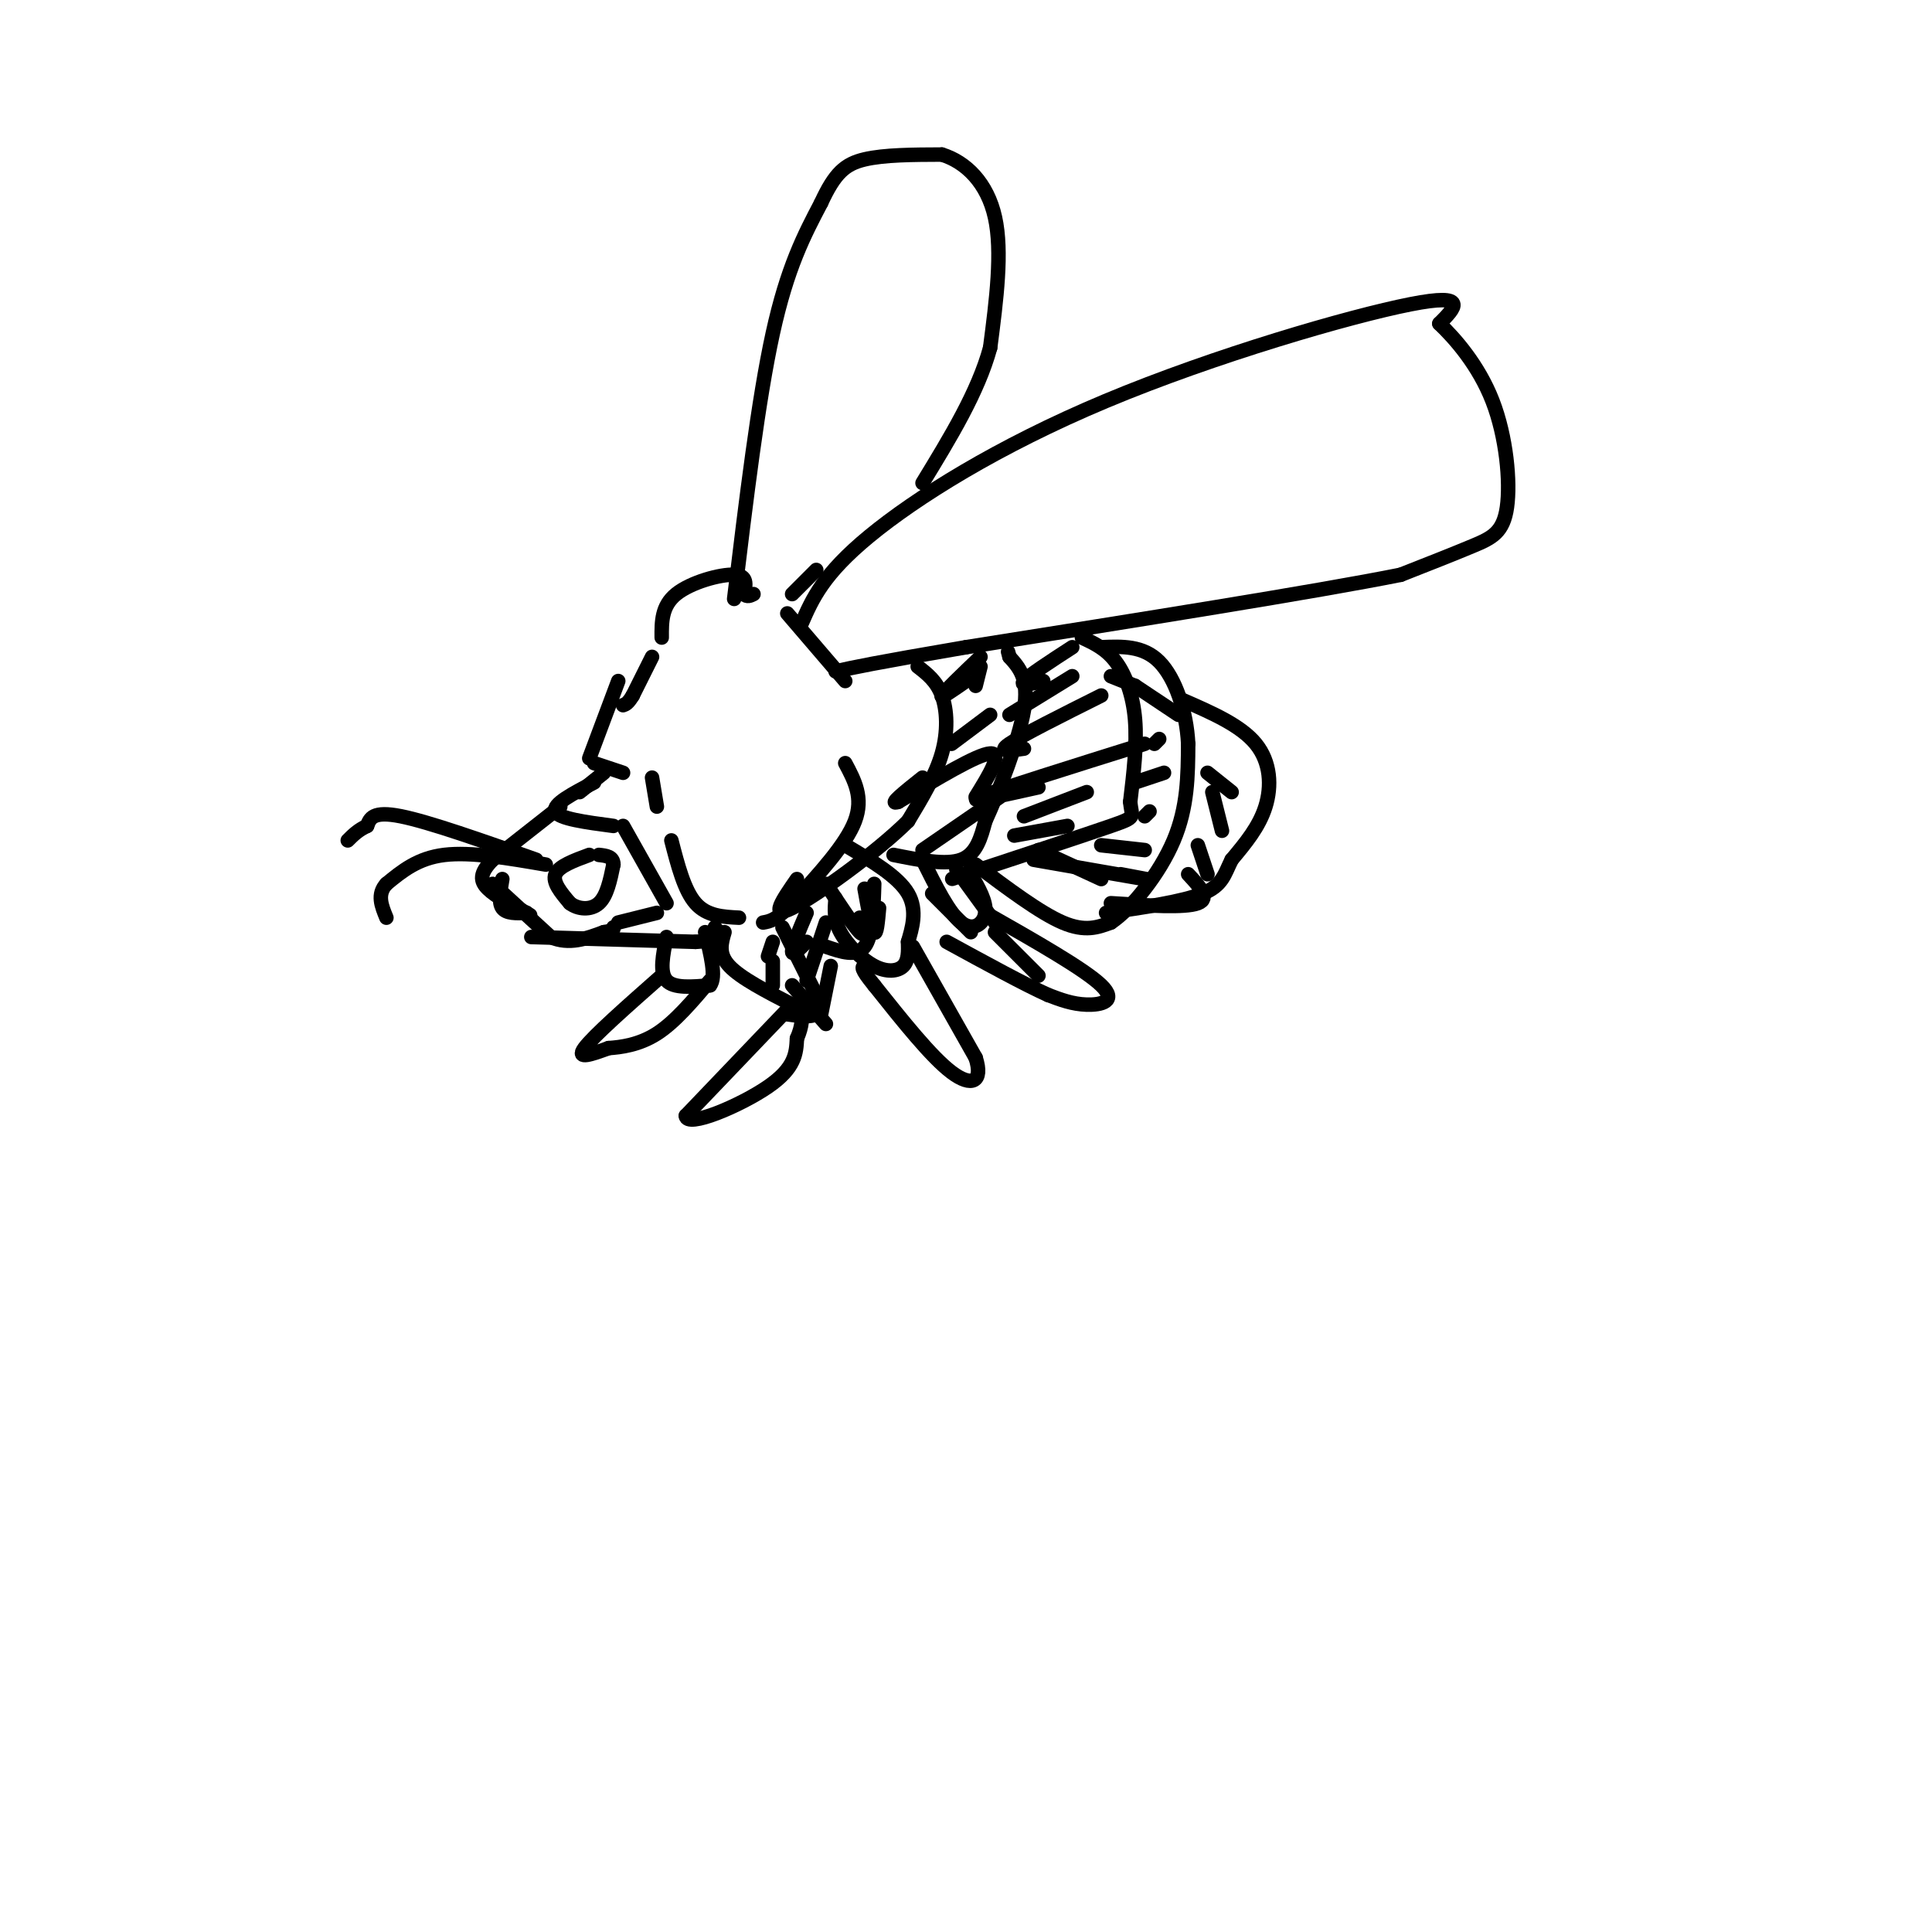 <svg viewBox='0 0 400 400' version='1.1' xmlns='http://www.w3.org/2000/svg' xmlns:xlink='http://www.w3.org/1999/xlink'><g fill='none' stroke='rgb(0,0,0)' stroke-width='3' stroke-linecap='round' stroke-linejoin='round'><path d='M135,136c0.000,0.000 -4.000,8.000 -4,8'/><path d='M131,144c-1.000,1.667 -1.500,1.833 -2,2'/><path d='M128,141c0.000,0.000 -6.000,16.000 -6,16'/><path d='M123,158c0.000,0.000 6.000,2.000 6,2'/><path d='M135,161c0.000,0.000 1.000,6.000 1,6'/><path d='M139,174c1.333,5.167 2.667,10.333 5,13c2.333,2.667 5.667,2.833 9,3'/><path d='M137,132c-0.022,-3.267 -0.044,-6.533 3,-9c3.044,-2.467 9.156,-4.133 12,-4c2.844,0.133 2.422,2.067 2,4'/><path d='M154,123c0.667,0.667 1.333,0.333 2,0'/><path d='M163,127c0.000,0.000 12.000,14.000 12,14'/><path d='M175,158c1.917,3.583 3.833,7.167 2,12c-1.833,4.833 -7.417,10.917 -13,17'/><path d='M164,187c-3.167,3.500 -4.583,3.750 -6,4'/><path d='M125,160c0.000,0.000 -5.000,4.000 -5,4'/><path d='M123,162c-4.333,2.250 -8.667,4.500 -8,6c0.667,1.500 6.333,2.250 12,3'/><path d='M129,171c0.000,0.000 9.000,16.000 9,16'/><path d='M116,167c0.000,0.000 -14.000,11.000 -14,11'/><path d='M102,178c-2.756,2.822 -2.644,4.378 -1,6c1.644,1.622 4.822,3.311 8,5'/><path d='M109,189c1.333,0.833 0.667,0.417 0,0'/><path d='M122,177c-3.167,1.167 -6.333,2.333 -7,4c-0.667,1.667 1.167,3.833 3,6'/><path d='M118,187c1.667,1.289 4.333,1.511 6,0c1.667,-1.511 2.333,-4.756 3,-8'/><path d='M127,179c0.000,-1.667 -1.500,-1.833 -3,-2'/><path d='M102,183c0.000,0.000 12.000,11.000 12,11'/><path d='M114,194c3.833,1.667 7.417,0.333 11,-1'/><path d='M125,193c2.167,-0.333 2.083,-0.667 2,-1'/><path d='M111,178c-11.083,-3.917 -22.167,-7.833 -28,-9c-5.833,-1.167 -6.417,0.417 -7,2'/><path d='M76,171c-1.833,0.833 -2.917,1.917 -4,3'/><path d='M113,179c-7.750,-1.333 -15.500,-2.667 -21,-2c-5.500,0.667 -8.750,3.333 -12,6'/><path d='M80,183c-2.000,2.167 -1.000,4.583 0,7'/><path d='M104,182c-0.417,2.417 -0.833,4.833 0,6c0.833,1.167 2.917,1.083 5,1'/><path d='M128,191c0.000,0.000 8.000,-2.000 8,-2'/><path d='M110,194c0.000,0.000 34.000,1.000 34,1'/><path d='M144,195c6.333,-0.333 5.167,-1.667 4,-3'/><path d='M164,123c0.000,0.000 5.000,-5.000 5,-5'/><path d='M166,129c2.214,-5.060 4.429,-10.119 14,-18c9.571,-7.881 26.500,-18.583 49,-28c22.500,-9.417 50.571,-17.548 63,-20c12.429,-2.452 9.214,0.774 6,4'/><path d='M298,67c3.174,3.018 8.108,8.561 11,16c2.892,7.439 3.740,16.772 3,22c-0.740,5.228 -3.069,6.351 -7,8c-3.931,1.649 -9.466,3.825 -15,6'/><path d='M290,119c-17.500,3.500 -53.750,9.250 -90,15'/><path d='M200,134c-19.500,3.333 -23.250,4.167 -27,5'/><path d='M152,124c2.500,-20.667 5.000,-41.333 8,-55c3.000,-13.667 6.500,-20.333 10,-27'/><path d='M170,42c2.844,-6.156 4.956,-8.044 9,-9c4.044,-0.956 10.022,-0.978 16,-1'/><path d='M195,32c4.978,1.533 9.422,5.867 11,13c1.578,7.133 0.289,17.067 -1,27'/><path d='M205,72c-2.500,9.167 -8.250,18.583 -14,28'/><path d='M190,138c1.956,1.511 3.911,3.022 5,6c1.089,2.978 1.311,7.422 0,12c-1.311,4.578 -4.156,9.289 -7,14'/><path d='M188,170c-6.467,6.444 -19.133,15.556 -24,18c-4.867,2.444 -1.933,-1.778 1,-6'/><path d='M185,177c5.417,1.083 10.833,2.167 14,1c3.167,-1.167 4.083,-4.583 5,-8'/><path d='M204,170c2.689,-5.867 6.911,-16.533 8,-23c1.089,-6.467 -0.956,-8.733 -3,-11'/><path d='M209,136c-0.500,-1.833 -0.250,-0.917 0,0'/><path d='M224,132c2.489,1.156 4.978,2.311 7,5c2.022,2.689 3.578,6.911 4,12c0.422,5.089 -0.289,11.044 -1,17'/><path d='M234,166c0.289,3.311 1.511,3.089 -4,5c-5.511,1.911 -17.756,5.956 -30,10'/><path d='M200,181c-5.000,1.667 -2.500,0.833 0,0'/><path d='M202,179c6.667,5.000 13.333,10.000 18,12c4.667,2.000 7.333,1.000 10,0'/><path d='M230,191c4.311,-2.889 10.089,-10.111 13,-17c2.911,-6.889 2.956,-13.444 3,-20'/><path d='M246,154c-0.333,-6.756 -2.667,-13.644 -6,-17c-3.333,-3.356 -7.667,-3.178 -12,-3'/><path d='M245,145c5.956,2.600 11.911,5.200 15,9c3.089,3.800 3.311,8.800 2,13c-1.311,4.200 -4.156,7.600 -7,11'/><path d='M255,178c-1.533,3.089 -1.867,5.311 -6,7c-4.133,1.689 -12.067,2.844 -20,4'/><path d='M191,176c0.000,0.000 16.000,-11.000 16,-11'/><path d='M202,165c2.833,-4.583 5.667,-9.167 3,-9c-2.667,0.167 -10.833,5.083 -19,10'/><path d='M186,166c-2.333,0.833 1.333,-2.083 5,-5'/><path d='M205,148c0.000,0.000 -8.000,6.000 -8,6'/><path d='M203,136c-3.750,3.583 -7.500,7.167 -8,8c-0.500,0.833 2.250,-1.083 5,-3'/><path d='M203,138c0.000,0.000 -1.000,4.000 -1,4'/><path d='M222,134c-4.500,2.917 -9.000,5.833 -10,7c-1.000,1.167 1.500,0.583 4,0'/><path d='M222,140c0.000,0.000 -13.000,8.000 -13,8'/><path d='M228,144c-8.167,4.083 -16.333,8.167 -19,10c-2.667,1.833 0.167,1.417 3,1'/><path d='M237,154c-15.167,4.750 -30.333,9.500 -34,11c-3.667,1.500 4.167,-0.250 12,-2'/><path d='M225,164c0.000,0.000 -13.000,5.000 -13,5'/><path d='M221,171c0.000,0.000 -11.000,2.000 -11,2'/><path d='M215,176c0.000,0.000 13.000,6.000 13,6'/><path d='M214,178c10.000,1.750 20.000,3.500 23,4c3.000,0.500 -1.000,-0.250 -5,-1'/><path d='M228,175c0.000,0.000 9.000,1.000 9,1'/><path d='M237,169c0.000,0.000 1.000,-1.000 1,-1'/><path d='M235,162c0.000,0.000 6.000,-2.000 6,-2'/><path d='M239,154c0.000,0.000 1.000,-1.000 1,-1'/><path d='M230,140c0.000,0.000 5.000,2.000 5,2'/><path d='M235,142c0.000,0.000 9.000,6.000 9,6'/><path d='M250,160c0.000,0.000 5.000,4.000 5,4'/><path d='M251,164c0.000,0.000 2.000,8.000 2,8'/><path d='M248,175c0.000,0.000 2.000,6.000 2,6'/><path d='M246,181c2.333,2.500 4.667,5.000 2,6c-2.667,1.000 -10.333,0.500 -18,0'/><path d='M150,193c-0.667,2.250 -1.333,4.500 1,7c2.333,2.500 7.667,5.250 13,8'/><path d='M162,192c0.000,0.000 8.000,16.000 8,16'/><path d='M170,208c0.167,3.000 -3.417,2.500 -7,2'/><path d='M164,208c0.000,0.000 -22.000,23.000 -22,23'/><path d='M142,231c0.089,2.689 11.311,-2.089 17,-6c5.689,-3.911 5.844,-6.956 6,-10'/><path d='M165,215c1.167,-2.667 1.083,-4.333 1,-6'/><path d='M138,194c-0.750,3.667 -1.500,7.333 0,9c1.500,1.667 5.250,1.333 9,1'/><path d='M147,204c1.333,-1.667 0.167,-6.333 -1,-11'/><path d='M137,202c-7.083,6.250 -14.167,12.500 -16,15c-1.833,2.500 1.583,1.250 5,0'/><path d='M126,217c2.511,-0.178 6.289,-0.622 10,-3c3.711,-2.378 7.356,-6.689 11,-11'/><path d='M160,195c0.000,0.000 -1.000,3.000 -1,3'/><path d='M160,199c0.000,0.000 0.000,5.000 0,5'/><path d='M164,204c0.000,0.000 7.000,8.000 7,8'/><path d='M173,186c-0.196,2.196 -0.393,4.393 1,7c1.393,2.607 4.375,5.625 7,7c2.625,1.375 4.893,1.107 6,0c1.107,-1.107 1.054,-3.054 1,-5'/><path d='M188,195c0.733,-2.556 2.067,-6.444 0,-10c-2.067,-3.556 -7.533,-6.778 -13,-10'/><path d='M189,196c0.000,0.000 13.000,23.000 13,23'/><path d='M202,219c1.622,5.044 -0.822,6.156 -5,3c-4.178,-3.156 -10.089,-10.578 -16,-18'/><path d='M181,204c-3.000,-3.667 -2.500,-3.833 -2,-4'/><path d='M191,178c2.756,5.533 5.511,11.067 8,13c2.489,1.933 4.711,0.267 5,-2c0.289,-2.267 -1.356,-5.133 -3,-8'/><path d='M201,181c-0.500,-1.333 -0.250,-0.667 0,0'/><path d='M204,189c10.289,5.844 20.578,11.689 24,15c3.422,3.311 -0.022,4.089 -3,4c-2.978,-0.089 -5.489,-1.044 -8,-2'/><path d='M217,206c-4.833,-2.167 -12.917,-6.583 -21,-11'/><path d='M193,185c0.000,0.000 8.000,8.000 8,8'/><path d='M198,180c0.000,0.000 8.000,11.000 8,11'/><path d='M206,193c0.000,0.000 9.000,9.000 9,9'/><path d='M171,183c2.917,4.417 5.833,8.833 7,10c1.167,1.167 0.583,-0.917 0,-3'/><path d='M179,184c0.750,4.167 1.500,8.333 2,9c0.500,0.667 0.750,-2.167 1,-5'/><path d='M181,183c-0.167,5.417 -0.333,10.833 -2,13c-1.667,2.167 -4.833,1.083 -8,0'/><path d='M167,189c-1.500,3.500 -3.000,7.000 -3,8c0.000,1.000 1.500,-0.500 3,-2'/><path d='M171,191c0.000,0.000 -4.000,12.000 -4,12'/><path d='M172,200c0.000,0.000 -2.000,10.000 -2,10'/></g>
</svg>